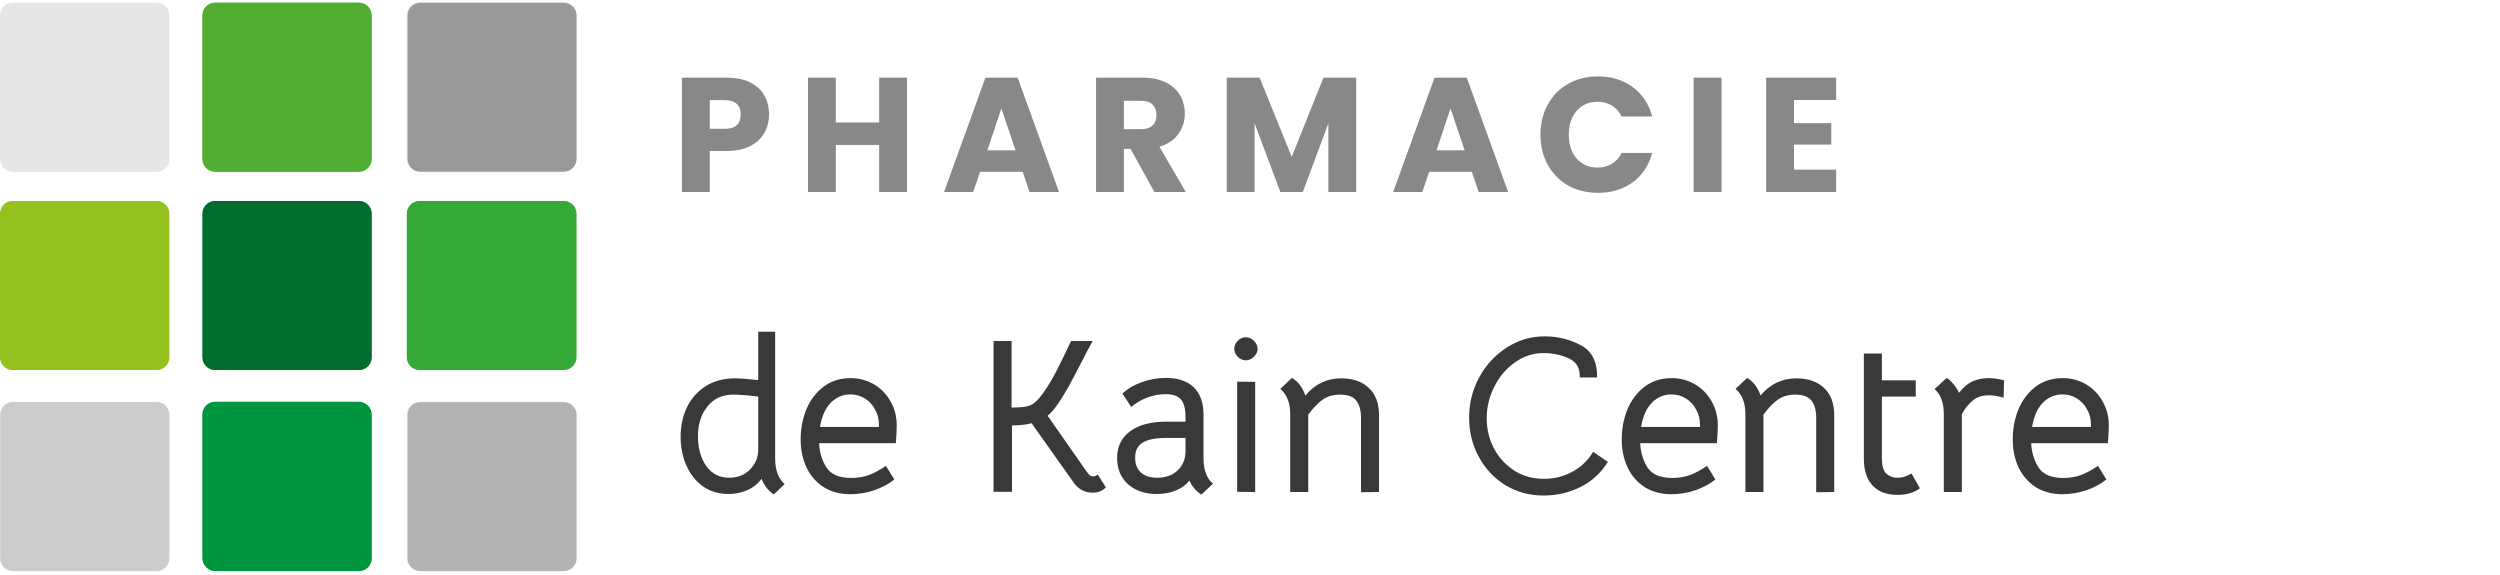 <svg width="483" height="111" viewBox="0 0 483 111" fill="none" xmlns="http://www.w3.org/2000/svg">
<path d="M69.303 110.26H41.535C40.197 110.26 39.096 109.159 39.096 107.821V80.053C39.096 78.716 40.197 77.614 41.535 77.614H69.303C70.641 77.614 71.742 78.716 71.742 80.053V107.821C71.742 109.159 70.641 110.26 69.303 110.26Z" fill="#009641"/>
<path d="M30.207 71.479H2.439C1.101 71.479 0 70.377 0 69.04V41.272C0 39.934 1.101 38.833 2.439 38.833H30.207C31.544 38.833 32.646 39.934 32.646 41.272V69.04C32.646 70.377 31.544 71.479 30.207 71.479Z" fill="#95C121"/>
<path d="M69.303 71.479H41.535C40.197 71.479 39.096 70.377 39.096 69.04V41.272C39.096 39.934 40.197 38.833 41.535 38.833H69.303C70.641 38.833 71.742 39.934 71.742 41.272V69.04C71.742 70.377 70.641 71.479 69.303 71.479Z" fill="#067F36"/>
<path d="M69.303 33.169H41.535C40.197 33.169 39.096 32.068 39.096 30.731V2.962C39.096 1.625 40.197 0.523 41.535 0.523H69.303C70.641 0.523 71.742 1.625 71.742 2.962V30.731C71.742 32.068 70.641 33.169 69.303 33.169Z" fill="#53AE32"/>
<path d="M108.793 71.479H81.024C79.687 71.479 78.586 70.377 78.586 69.04V41.272C78.586 39.934 79.687 38.833 81.024 38.833H108.793C110.13 38.833 111.231 39.934 111.231 41.272V69.04C111.231 70.377 110.13 71.479 108.793 71.479Z" fill="#36A937"/>
<path d="M108.793 77.614H81.024C79.687 77.614 78.586 78.716 78.586 80.053V107.821C78.586 109.159 79.687 110.26 81.024 110.26H108.793C110.13 110.26 111.231 109.159 111.231 107.821V80.053C111.231 78.716 110.13 77.614 108.793 77.614Z" fill="#E7E7E7"/>
<path d="M30.207 77.614H2.439C1.101 77.614 0 78.716 0 80.053V107.821C0 109.159 1.101 110.26 2.439 110.26H30.207C31.544 110.26 32.646 109.159 32.646 107.821V80.053C32.646 78.716 31.544 77.614 30.207 77.614Z" fill="#E7E7E7"/>
<path d="M30.207 33.169H2.439C1.101 33.169 0 32.068 0 30.731V2.962C0 1.625 1.101 0.523 2.439 0.523H30.207C31.544 0.523 32.646 1.625 32.646 2.962V30.731C32.646 32.068 31.544 33.169 30.207 33.169Z" fill="#EDEDED"/>
<path d="M108.793 0.523H81.024C79.687 0.523 78.586 1.625 78.586 2.962V30.731C78.586 32.068 79.687 33.169 81.024 33.169H108.793C110.13 33.169 111.231 32.068 111.231 30.731V2.962C111.231 1.625 110.13 0.523 108.793 0.523Z" fill="#E7E7E7"/>
<path d="M69.382 110.339H41.614C40.276 110.339 39.175 109.238 39.175 107.901V80.132C39.175 78.795 40.276 77.693 41.614 77.693H69.382C70.719 77.693 71.821 78.795 71.821 80.132V107.901C71.821 109.238 70.719 110.339 69.382 110.339Z" fill="#009640"/>
<path d="M30.286 71.479H2.517C1.18 71.479 0.079 70.377 0.079 69.04V41.272C0.079 39.934 1.18 38.833 2.517 38.833H30.286C31.623 38.833 32.725 39.934 32.725 41.272V69.04C32.725 70.377 31.623 71.479 30.286 71.479Z" fill="#95C11F"/>
<path d="M69.382 71.479H41.614C40.276 71.479 39.175 70.377 39.175 69.04V41.272C39.175 39.934 40.276 38.833 41.614 38.833H69.382C70.719 38.833 71.821 39.934 71.821 41.272V69.04C71.821 70.377 70.719 71.479 69.382 71.479Z" fill="#006C2D"/>
<path d="M69.382 33.169H41.614C40.276 33.169 39.175 32.068 39.175 30.731V2.962C39.175 1.625 40.276 0.523 41.614 0.523H69.382C70.719 0.523 71.821 1.625 71.821 2.962V30.731C71.821 32.068 70.719 33.169 69.382 33.169Z" fill="#52AE32"/>
<path d="M108.95 71.479H81.182C79.844 71.479 78.743 70.377 78.743 69.04V41.272C78.743 39.934 79.844 38.833 81.182 38.833H108.95C110.288 38.833 111.389 39.934 111.389 41.272V69.04C111.389 70.377 110.288 71.479 108.95 71.479Z" fill="#35A936"/>
<path d="M108.95 77.693H81.182C79.844 77.693 78.743 78.795 78.743 80.132V107.901C78.743 109.238 79.844 110.339 81.182 110.339H108.95C110.288 110.339 111.389 109.238 111.389 107.901V80.132C111.389 78.795 110.288 77.693 108.95 77.693Z" fill="#EDEDED"/>
<path d="M108.95 0.523H81.182C79.844 0.523 78.743 1.625 78.743 2.962V30.731C78.743 32.068 79.844 33.169 81.182 33.169H108.95C110.288 33.169 111.389 32.068 111.389 30.731V2.962C111.389 1.625 110.288 0.523 108.95 0.523Z" fill="#EDEDED"/>
<path d="M30.286 77.693H2.517C1.18 77.693 0.079 78.795 0.079 80.132V107.901C0.079 109.238 1.18 110.339 2.517 110.339H30.286C31.623 110.339 32.725 109.238 32.725 107.901V80.132C32.725 78.795 31.623 77.693 30.286 77.693Z" fill="#CCCCCC"/>
<path d="M30.286 33.169H2.517C1.18 33.169 0.079 32.068 0.079 30.731V2.962C0.079 1.625 1.18 0.523 2.517 0.523H30.286C31.623 0.523 32.725 1.625 32.725 2.962V30.731C32.725 32.068 31.623 33.169 30.286 33.169Z" fill="#E6E6E6"/>
<path d="M108.95 0.523H81.182C79.844 0.523 78.743 1.625 78.743 2.962V30.731C78.743 32.068 79.844 33.169 81.182 33.169H108.95C110.288 33.169 111.389 32.068 111.389 30.731V2.962C111.389 1.625 110.288 0.523 108.95 0.523Z" fill="#999999"/>
<path d="M108.95 77.693H81.182C79.844 77.693 78.743 78.795 78.743 80.132V107.901C78.743 109.238 79.844 110.339 81.182 110.339H108.95C110.288 110.339 111.389 109.238 111.389 107.901V80.132C111.389 78.795 110.288 77.693 108.95 77.693Z" fill="#B3B3B3"/>
<path d="M140.756 95.44C138.859 95.44 137.202 94.945 135.786 93.954C134.398 92.934 133.336 91.589 132.6 89.918C131.864 88.219 131.496 86.378 131.496 84.396C131.496 82.272 131.906 80.36 132.727 78.661C133.577 76.934 134.795 75.575 136.381 74.583C137.966 73.592 139.836 73.097 141.988 73.097C143.064 73.097 144.565 73.21 146.491 73.436V64.091H149.761V88.601C149.761 90.782 150.37 92.424 151.588 93.529L149.507 95.525C148.459 94.846 147.666 93.84 147.128 92.509C146.391 93.501 145.457 94.237 144.324 94.718C143.191 95.2 142.002 95.44 140.756 95.44ZM140.883 92.297C142.044 92.297 143.064 92.028 143.942 91.49C144.82 90.924 145.499 90.159 145.981 89.196C146.321 88.516 146.491 87.723 146.491 86.817V76.622C145.16 76.452 144.183 76.353 143.56 76.325C142.965 76.268 142.328 76.24 141.648 76.24C139.552 76.24 137.896 77.005 136.678 78.534C135.46 80.035 134.851 81.946 134.851 84.269C134.851 86.562 135.375 88.474 136.423 90.003C137.499 91.532 138.986 92.297 140.883 92.297ZM158.254 85.628C158.339 87.384 158.806 88.941 159.656 90.3C160.534 91.66 162.134 92.34 164.456 92.34C165.674 92.34 166.806 92.155 167.854 91.787C168.902 91.391 170.006 90.796 171.167 90.003L172.782 92.637C171.734 93.486 170.445 94.18 168.916 94.718C167.387 95.228 165.843 95.483 164.286 95.483C162.304 95.483 160.59 95.03 159.146 94.124C157.702 93.189 156.597 91.929 155.833 90.343C155.068 88.729 154.686 86.902 154.686 84.863C154.686 82.824 155.054 80.898 155.79 79.086C156.555 77.274 157.659 75.815 159.103 74.711C160.576 73.606 162.318 73.054 164.328 73.054C165.971 73.054 167.472 73.451 168.831 74.243C170.19 75.036 171.267 76.141 172.06 77.557C172.852 78.945 173.249 80.488 173.249 82.187C173.249 82.895 173.192 84.042 173.079 85.628H158.254ZM169.808 82.484V82.06C169.808 80.955 169.553 79.964 169.044 79.086C168.562 78.18 167.897 77.472 167.047 76.962C166.226 76.452 165.305 76.198 164.286 76.198C162.842 76.198 161.581 76.736 160.505 77.812C159.457 78.888 158.764 80.445 158.424 82.484H169.808ZM195.435 65.875V78.746L196.71 78.704C197.757 78.675 198.564 78.534 199.131 78.279C199.725 77.996 200.306 77.5 200.872 76.792C201.665 75.858 202.6 74.428 203.676 72.502C204.214 71.511 205.304 69.302 206.947 65.875H211.11C210.543 66.866 209.708 68.452 208.604 70.633C207.669 72.417 206.989 73.705 206.565 74.498L206.012 75.433C205.474 76.396 204.936 77.26 204.398 78.024C204.342 78.109 204.101 78.435 203.676 79.001C203.251 79.539 202.826 79.978 202.402 80.318L209.963 91.15C210.218 91.49 210.43 91.731 210.6 91.872C210.77 91.986 210.954 92.042 211.152 92.042C211.351 92.042 211.52 92.014 211.662 91.957C211.804 91.872 211.945 91.773 212.087 91.66L213.659 94.166C212.979 94.846 212.129 95.186 211.11 95.186C209.666 95.186 208.49 94.605 207.584 93.444L199.301 81.762C198.281 82.045 197.021 82.187 195.52 82.187V95.016H191.952V65.875H195.435ZM232.095 95.568C231.019 94.832 230.255 93.925 229.802 92.849C229.15 93.671 228.272 94.308 227.168 94.761C226.092 95.214 224.874 95.44 223.515 95.44C221.192 95.44 219.323 94.803 217.907 93.529C216.52 92.254 215.826 90.57 215.826 88.474C215.826 86.265 216.661 84.552 218.332 83.334C220.003 82.088 222.339 81.465 225.341 81.465H229.037V80.573C229.037 78.959 228.74 77.826 228.145 77.174C227.578 76.495 226.601 76.155 225.214 76.155C224.024 76.155 222.849 76.367 221.688 76.792C220.555 77.217 219.507 77.826 218.545 78.619L216.845 76.028C217.865 75.093 219.125 74.357 220.626 73.819C222.127 73.281 223.67 73.012 225.256 73.012C227.607 73.012 229.405 73.621 230.651 74.838C231.897 76.056 232.52 77.812 232.52 80.106V88.559C232.52 90.796 233.129 92.424 234.347 93.444L232.095 95.568ZM223.557 92.297C225.2 92.297 226.516 91.83 227.508 90.895C228.527 89.932 229.037 88.7 229.037 87.2V84.608H225.341C223.217 84.608 221.674 84.92 220.711 85.543C219.777 86.138 219.309 87.1 219.309 88.431C219.309 89.649 219.677 90.598 220.414 91.278C221.178 91.957 222.226 92.297 223.557 92.297ZM239.015 73.734L242.499 73.776V95.058L239.015 95.016V73.734ZM240.672 69.613C240.106 69.613 239.596 69.387 239.143 68.934C238.69 68.481 238.463 67.971 238.463 67.404C238.463 66.81 238.69 66.286 239.143 65.833C239.596 65.38 240.106 65.153 240.672 65.153C241.267 65.153 241.791 65.38 242.244 65.833C242.725 66.286 242.966 66.81 242.966 67.404C242.966 67.971 242.725 68.481 242.244 68.934C241.791 69.387 241.267 69.613 240.672 69.613ZM249.267 79.978C249.267 78.987 249.125 78.095 248.842 77.302C248.587 76.509 248.092 75.787 247.355 75.135L249.607 73.012C250.768 73.691 251.631 74.824 252.198 76.41C254.039 74.201 256.347 73.097 259.122 73.097C261.359 73.097 263.129 73.705 264.432 74.923C265.763 76.141 266.428 77.911 266.428 80.233V95.058L262.945 95.101V80.7C262.945 79.313 262.648 78.222 262.053 77.429C261.458 76.636 260.41 76.24 258.909 76.24C257.607 76.24 256.502 76.552 255.596 77.174C254.718 77.769 253.77 78.746 252.75 80.106V95.058H249.267V79.978ZM298.235 95.738C295.517 95.738 293.053 95.072 290.844 93.741C288.663 92.382 286.95 90.555 285.704 88.261C284.458 85.968 283.835 83.447 283.835 80.7C283.835 77.897 284.486 75.291 285.789 72.884C287.12 70.477 288.89 68.566 291.099 67.15C293.336 65.705 295.771 64.983 298.405 64.983C300.982 64.983 303.333 65.564 305.457 66.725C307.581 67.858 308.614 69.925 308.558 72.927H305.202C305.287 71.142 304.579 69.911 303.078 69.231C301.605 68.551 299.977 68.212 298.193 68.212C296.21 68.212 294.384 68.806 292.713 69.996C291.042 71.157 289.711 72.714 288.72 74.668C287.729 76.594 287.233 78.647 287.233 80.828C287.233 82.923 287.7 84.863 288.635 86.647C289.598 88.431 290.915 89.862 292.586 90.938C294.256 91.986 296.154 92.509 298.278 92.509C300.26 92.509 302.087 92.056 303.757 91.15C305.457 90.244 306.802 88.955 307.793 87.284L310.639 89.239C309.308 91.391 307.524 93.019 305.287 94.124C303.078 95.2 300.727 95.738 298.235 95.738ZM316.886 85.628C316.971 87.384 317.438 88.941 318.288 90.3C319.165 91.66 320.765 92.34 323.088 92.34C324.305 92.34 325.438 92.155 326.486 91.787C327.534 91.391 328.638 90.796 329.799 90.003L331.414 92.637C330.366 93.486 329.077 94.18 327.548 94.718C326.019 95.228 324.475 95.483 322.918 95.483C320.935 95.483 319.222 95.03 317.778 94.124C316.334 93.189 315.229 91.929 314.464 90.343C313.7 88.729 313.318 86.902 313.318 84.863C313.318 82.824 313.686 80.898 314.422 79.086C315.187 77.274 316.291 75.815 317.735 74.711C319.208 73.606 320.95 73.054 322.96 73.054C324.603 73.054 326.104 73.451 327.463 74.243C328.822 75.036 329.898 76.141 330.691 77.557C331.484 78.945 331.881 80.488 331.881 82.187C331.881 82.895 331.824 84.042 331.711 85.628H316.886ZM328.44 82.484V82.06C328.44 80.955 328.185 79.964 327.675 79.086C327.194 78.18 326.528 77.472 325.679 76.962C324.858 76.452 323.937 76.198 322.918 76.198C321.473 76.198 320.213 76.736 319.137 77.812C318.089 78.888 317.395 80.445 317.056 82.484H328.44ZM337.211 79.978C337.211 78.987 337.07 78.095 336.786 77.302C336.532 76.509 336.036 75.787 335.3 75.135L337.551 73.012C338.712 73.691 339.576 74.824 340.142 76.41C341.983 74.201 344.291 73.097 347.066 73.097C349.304 73.097 351.073 73.705 352.376 74.923C353.707 76.141 354.373 77.911 354.373 80.233V95.058L350.889 95.101V80.7C350.889 79.313 350.592 78.222 349.997 77.429C349.403 76.636 348.355 76.24 346.854 76.24C345.551 76.24 344.447 76.552 343.541 77.174C342.663 77.769 341.714 78.746 340.694 80.106V95.058H337.211V79.978ZM366.553 95.61C364.514 95.61 362.928 95.016 361.795 93.826C360.662 92.609 360.096 90.867 360.096 88.601V68.296H363.579V73.479H370.121V76.622H363.579V88.601C363.579 89.989 363.862 90.952 364.429 91.49C365.024 92.028 365.717 92.297 366.51 92.297C367.077 92.297 367.53 92.24 367.87 92.127C368.238 92.014 368.719 91.801 369.314 91.49L370.928 94.336C369.795 95.186 368.337 95.61 366.553 95.61ZM384.252 73.054C385.073 73.054 386.05 73.196 387.183 73.479L387.098 76.835C385.965 76.523 385.045 76.367 384.337 76.367C383.006 76.367 381.972 76.679 381.236 77.302C380.386 77.982 379.65 78.888 379.027 80.021V95.058H375.544V80.021C375.544 77.812 374.949 76.198 373.76 75.178L376.096 73.012C376.521 73.266 376.946 73.649 377.37 74.159C377.823 74.668 378.192 75.249 378.475 75.9C379.098 75.107 379.735 74.498 380.386 74.074C381.462 73.394 382.751 73.054 384.252 73.054ZM392.427 85.628C392.512 87.384 392.979 88.941 393.829 90.3C394.706 91.66 396.306 92.34 398.629 92.34C399.846 92.34 400.979 92.155 402.027 91.787C403.075 91.391 404.179 90.796 405.34 90.003L406.954 92.637C405.907 93.486 404.618 94.18 403.089 94.718C401.56 95.228 400.016 95.483 398.459 95.483C396.476 95.483 394.763 95.03 393.319 94.124C391.875 93.189 390.77 91.929 390.005 90.343C389.241 88.729 388.859 86.902 388.859 84.863C388.859 82.824 389.227 80.898 389.963 79.086C390.728 77.274 391.832 75.815 393.276 74.711C394.749 73.606 396.491 73.054 398.501 73.054C400.144 73.054 401.645 73.451 403.004 74.243C404.363 75.036 405.439 76.141 406.232 77.557C407.025 78.945 407.422 80.488 407.422 82.187C407.422 82.895 407.365 84.042 407.252 85.628H392.427ZM403.981 82.484V82.06C403.981 80.955 403.726 79.964 403.216 79.086C402.735 78.18 402.069 77.472 401.22 76.962C400.399 76.452 399.478 76.198 398.459 76.198C397.014 76.198 395.754 76.736 394.678 77.812C393.63 78.888 392.936 80.445 392.597 82.484H403.981Z" fill="#393939"/>
<path d="M148.581 22.119C148.581 23.399 148.288 24.573 147.7 25.643C147.113 26.692 146.211 27.542 144.994 28.192C143.778 28.842 142.267 29.167 140.463 29.167H137.128V37.097H131.747V15.008H140.463C142.225 15.008 143.715 15.312 144.931 15.92C146.148 16.529 147.061 17.368 147.669 18.438C148.277 19.507 148.581 20.735 148.581 22.119ZM140.054 24.888C141.082 24.888 141.848 24.647 142.351 24.164C142.855 23.682 143.106 23 143.106 22.119C143.106 21.238 142.855 20.556 142.351 20.074C141.848 19.591 141.082 19.35 140.054 19.35H137.128V24.888H140.054ZM175.234 15.008V37.097H169.853V28.003H161.483V37.097H156.103V15.008H161.483V23.661H169.853V15.008H175.234ZM197.588 33.195H189.344L188.023 37.097H182.39L190.383 15.008H196.613L204.605 37.097H198.91L197.588 33.195ZM196.204 29.041L193.466 20.955L190.76 29.041H196.204ZM223.022 37.097L218.428 28.758H217.138V37.097H211.758V15.008H220.788C222.529 15.008 224.008 15.312 225.225 15.92C226.463 16.529 227.386 17.368 227.994 18.438C228.602 19.486 228.907 20.661 228.907 21.962C228.907 23.43 228.487 24.741 227.648 25.895C226.83 27.049 225.613 27.867 223.998 28.349L229.095 37.097H223.022ZM217.138 24.951H220.474C221.46 24.951 222.194 24.71 222.676 24.227C223.18 23.745 223.431 23.063 223.431 22.182C223.431 21.343 223.18 20.682 222.676 20.2C222.194 19.717 221.46 19.476 220.474 19.476H217.138V24.951ZM262.019 15.008V37.097H256.639V23.85L251.699 37.097H247.356L242.385 23.818V37.097H237.004V15.008H243.36L249.559 30.3L255.695 15.008H262.019ZM284.359 33.195H276.115L274.793 37.097H269.161L277.153 15.008H283.384L291.376 37.097H285.681L284.359 33.195ZM282.975 29.041L280.237 20.955L277.531 29.041H282.975ZM297.616 26.021C297.616 23.839 298.088 21.899 299.032 20.2C299.976 18.479 301.287 17.147 302.965 16.203C304.664 15.238 306.584 14.756 308.723 14.756C311.345 14.756 313.59 15.448 315.457 16.833C317.324 18.217 318.572 20.105 319.201 22.497H313.286C312.845 21.574 312.216 20.871 311.398 20.388C310.601 19.906 309.688 19.665 308.66 19.665C307.003 19.665 305.661 20.241 304.633 21.395C303.605 22.549 303.091 24.091 303.091 26.021C303.091 27.951 303.605 29.492 304.633 30.646C305.661 31.8 307.003 32.377 308.66 32.377C309.688 32.377 310.601 32.136 311.398 31.653C312.216 31.171 312.845 30.468 313.286 29.545H319.201C318.572 31.936 317.324 33.824 315.457 35.209C313.59 36.572 311.345 37.254 308.723 37.254C306.584 37.254 304.664 36.782 302.965 35.838C301.287 34.873 299.976 33.541 299.032 31.842C298.088 30.143 297.616 28.202 297.616 26.021ZM332.597 15.008V37.097H327.216V15.008H332.597ZM346.597 19.319V23.787H353.802V27.94H346.597V32.786H354.746V37.097H341.216V15.008H354.746V19.319H346.597Z" fill="#888888"/>
</svg>
